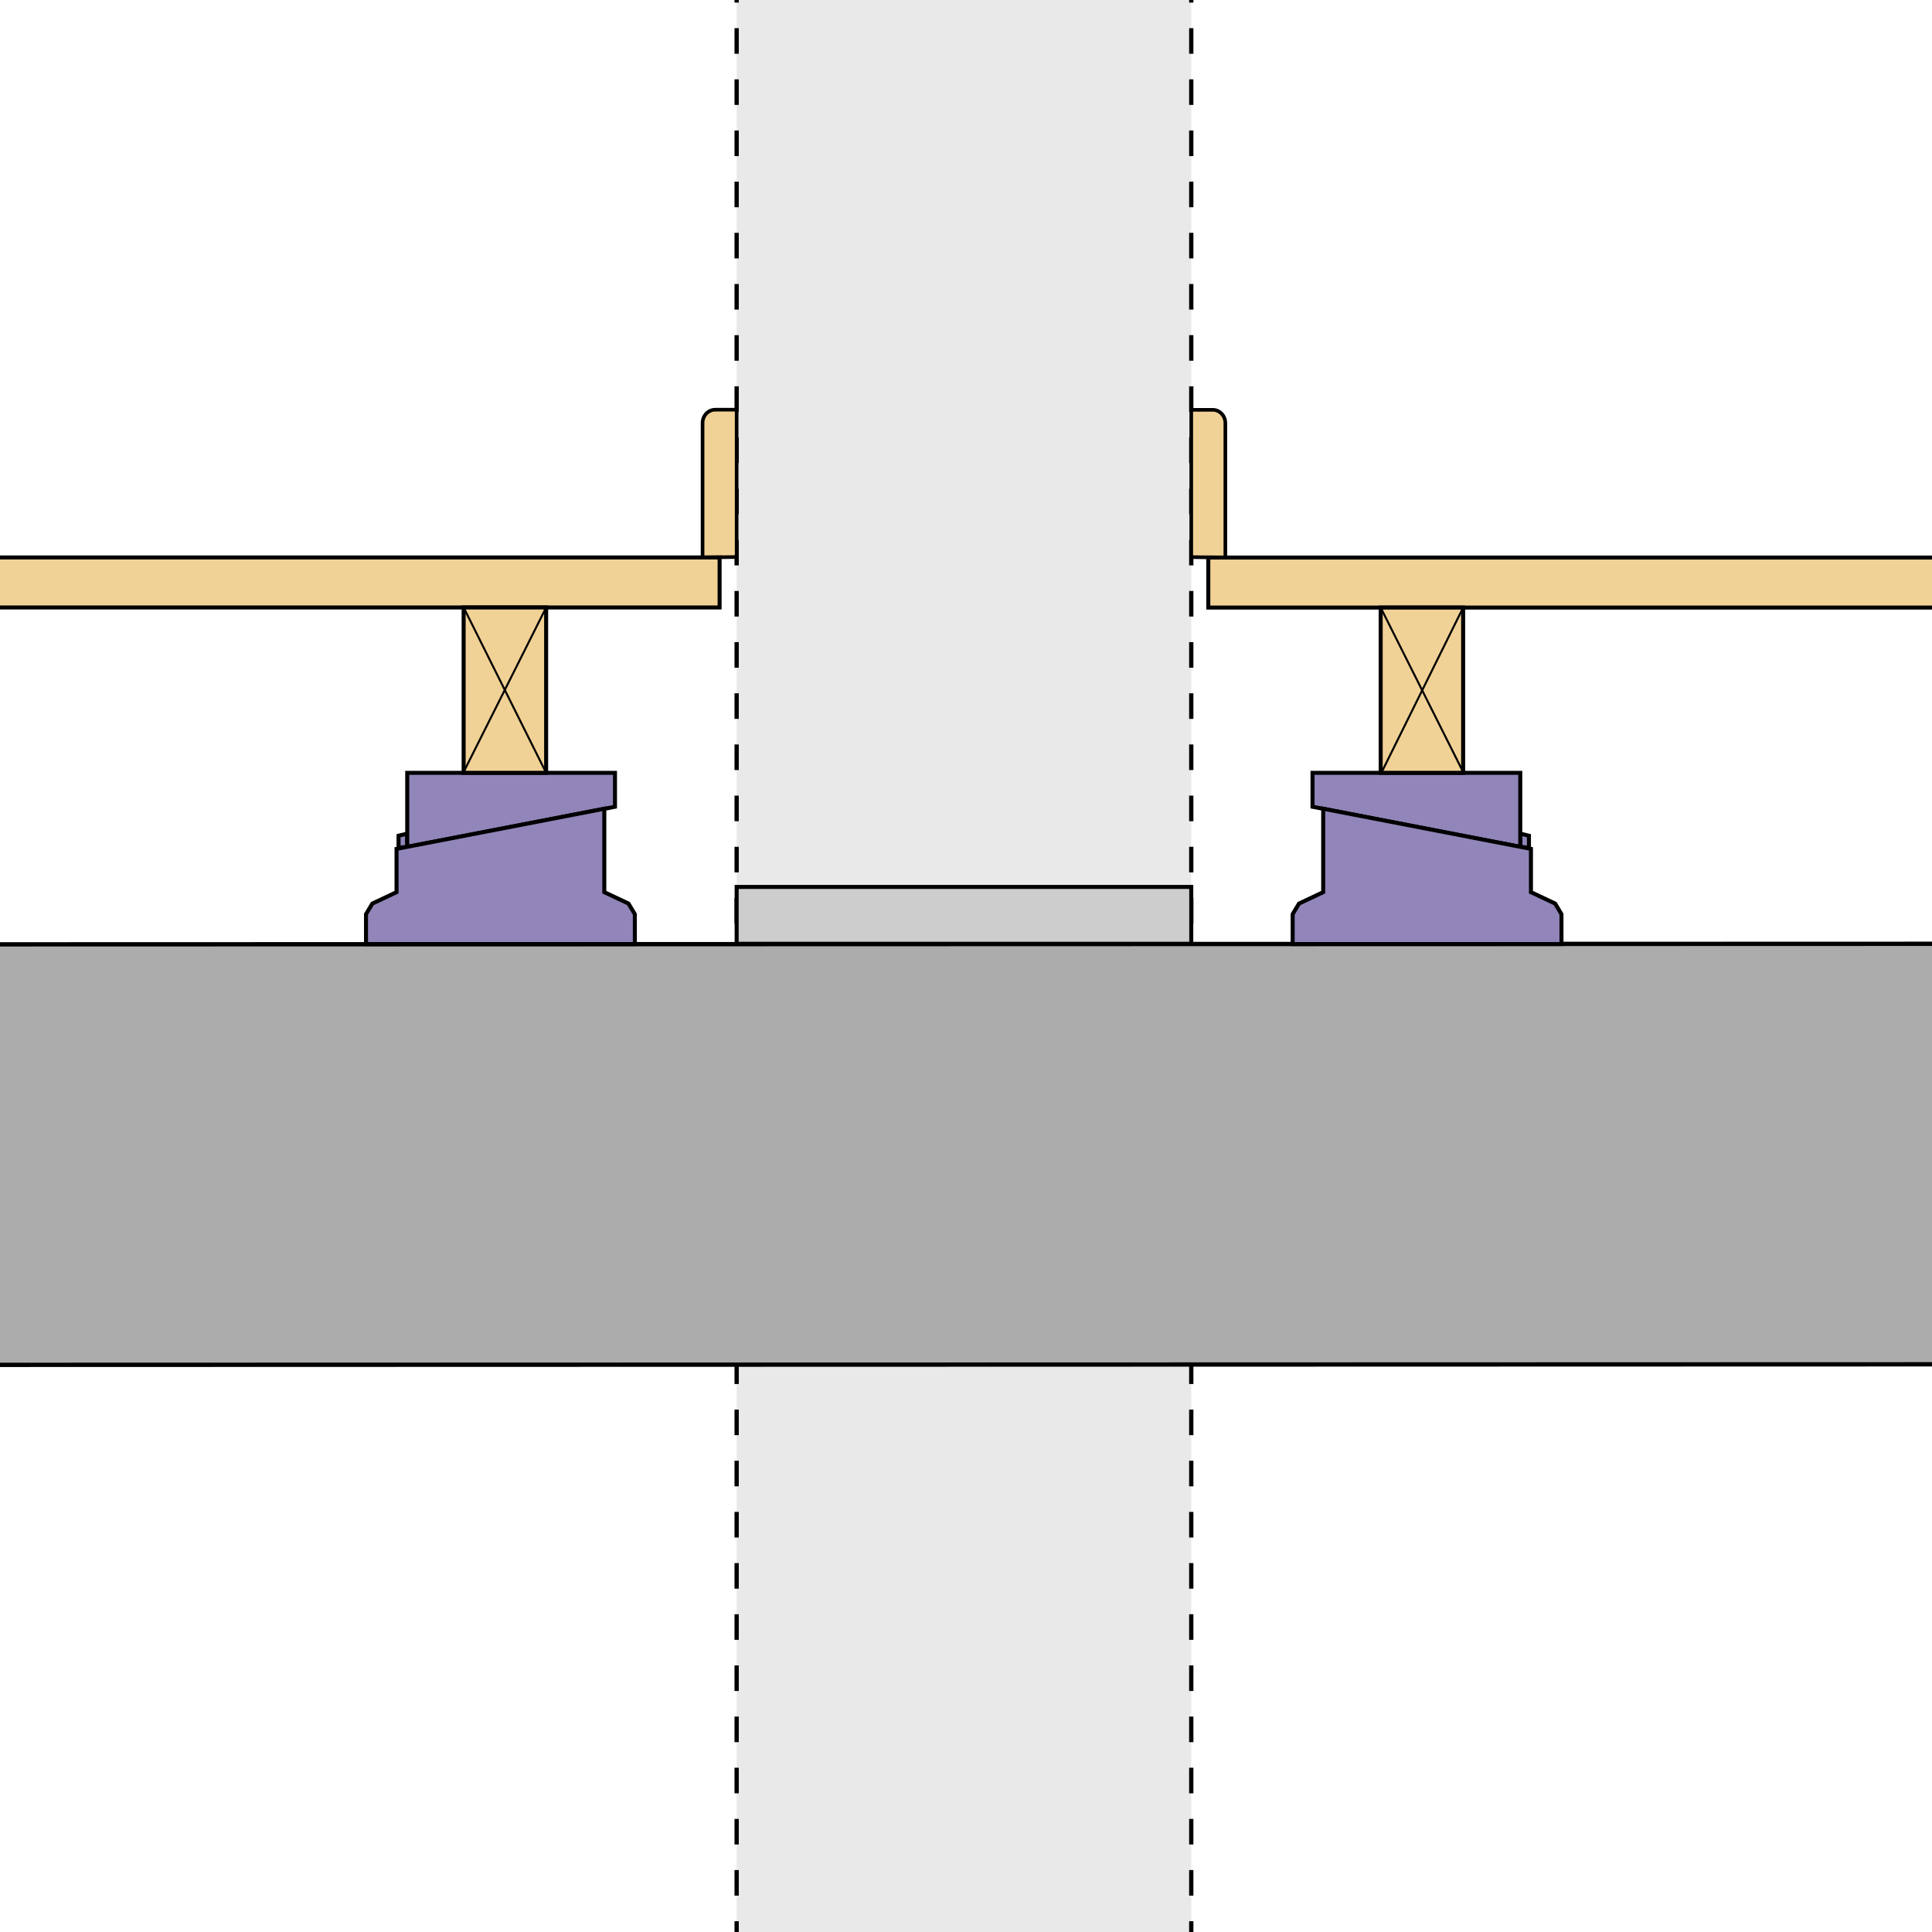 <?xml version="1.0" encoding="UTF-8"?>
<svg xmlns="http://www.w3.org/2000/svg" xmlns:xlink="http://www.w3.org/1999/xlink" width="240.94pt" height="240.95pt" viewBox="0 0 240.94 240.95" version="1.1">
<defs>
<clipPath id="clip1">
  <path d="M 91 0 L 149 0 L 149 240.949 L 91 240.949 Z M 91 0 "/>
</clipPath>
<clipPath id="clip2">
  <path d="M 91 0 L 93 0 L 93 240.949 L 91 240.949 Z M 91 0 "/>
</clipPath>
<clipPath id="clip3">
  <path d="M 148 0 L 149 0 L 149 240.949 L 148 240.949 Z M 148 0 "/>
</clipPath>
<clipPath id="clip4">
  <path d="M 0 117 L 240.941 117 L 240.941 171 L 0 171 Z M 0 117 "/>
</clipPath>
<clipPath id="clip5">
  <path d="M 0 114 L 240.941 114 L 240.941 174 L 0 174 Z M 0 114 "/>
</clipPath>
<clipPath id="clip6">
  <path d="M 150 69 L 240.941 69 L 240.941 76 L 150 76 Z M 150 69 "/>
</clipPath>
<clipPath id="clip7">
  <path d="M 150 69 L 240.941 69 L 240.941 77 L 150 77 Z M 150 69 "/>
</clipPath>
</defs>
<g id="surface1">
<g clip-path="url(#clip1)" clip-rule="nonzero">
<path style=" stroke:none;fill-rule:nonzero;fill:rgb(91.406%,91.406%,91.406%);fill-opacity:1;" d="M 148.562 260.34 L 91.867 260.34 L 91.867 -7.66 L 148.562 -7.66 L 148.562 260.34 "/>
</g>
<g clip-path="url(#clip2)" clip-rule="nonzero">
<path style="fill:none;stroke-width:5.337;stroke-linecap:butt;stroke-linejoin:miter;stroke:rgb(0%,0%,0%);stroke-opacity:1;stroke-dasharray:31.903,31.903;stroke-miterlimit:4;" d="M 918.672 -145.969 L 918.672 2454.148 " transform="matrix(0.1,0,0,-0.1,0,240.95)"/>
</g>
<g clip-path="url(#clip3)" clip-rule="nonzero">
<path style="fill:none;stroke-width:5.337;stroke-linecap:butt;stroke-linejoin:miter;stroke:rgb(0%,0%,0%);stroke-opacity:1;stroke-dasharray:31.903,31.903;stroke-miterlimit:4;" d="M 1485.625 2438.172 L 1485.625 -161.945 " transform="matrix(0.1,0,0,-0.1,0,240.95)"/>
</g>
<g clip-path="url(#clip4)" clip-rule="nonzero">
<path style=" stroke:none;fill-rule:nonzero;fill:rgb(67.381%,67.381%,67.381%);fill-opacity:1;" d="M 252.102 117.699 L -11.656 117.773 L -11.539 170.215 L 252.219 170.141 L 252.102 117.699 "/>
</g>
<g clip-path="url(#clip5)" clip-rule="nonzero">
<path style="fill:none;stroke-width:5.382;stroke-linecap:butt;stroke-linejoin:miter;stroke:rgb(0%,0%,0%);stroke-opacity:1;stroke-miterlimit:4;" d="M 2521.016 1232.508 L -116.562 1231.766 L -115.391 707.352 L 2522.188 708.094 Z M 2521.016 1232.508 " transform="matrix(0.1,0,0,-0.1,0,240.95)"/>
</g>
<path style=" stroke:none;fill-rule:nonzero;fill:rgb(56.834%,52.147%,72.459%);fill-opacity:1;" d="M 49.703 105.711 L 49.703 104.223 L 50.785 103.961 L 50.785 105.617 L 49.703 105.711 "/>
<path style="fill:none;stroke-width:5;stroke-linecap:butt;stroke-linejoin:miter;stroke:rgb(0%,0%,0%);stroke-opacity:1;stroke-miterlimit:4;" d="M 497.031 1352.391 L 497.031 1367.273 L 507.852 1369.891 L 507.852 1353.328 Z M 497.031 1352.391 " transform="matrix(0.1,0,0,-0.1,0,240.95)"/>
<path style=" stroke:none;fill-rule:nonzero;fill:rgb(56.834%,52.147%,72.459%);fill-opacity:1;" d="M 50.785 96.379 L 76.695 96.379 L 76.695 100.609 L 50.785 105.617 L 50.785 96.379 "/>
<path style="fill:none;stroke-width:5;stroke-linecap:butt;stroke-linejoin:miter;stroke:rgb(0%,0%,0%);stroke-opacity:1;stroke-miterlimit:4;" d="M 507.852 1445.711 L 766.953 1445.711 L 766.953 1403.406 L 507.852 1353.328 Z M 507.852 1445.711 " transform="matrix(0.1,0,0,-0.1,0,240.95)"/>
<path style=" stroke:none;fill-rule:nonzero;fill:rgb(56.834%,52.147%,72.459%);fill-opacity:1;" d="M 46.438 112.684 L 49.453 111.262 L 49.453 105.863 L 75.363 100.855 L 75.363 111.262 L 78.379 112.684 L 79.172 114.008 L 79.172 117.734 L 45.645 117.734 L 45.645 114.008 L 46.438 112.684 "/>
<path style="fill:none;stroke-width:5;stroke-linecap:butt;stroke-linejoin:miter;stroke:rgb(0%,0%,0%);stroke-opacity:1;stroke-miterlimit:4;" d="M 464.375 1282.664 L 494.531 1296.883 L 494.531 1350.867 L 753.633 1400.945 L 753.633 1296.883 L 783.789 1282.664 L 791.719 1269.422 L 791.719 1232.156 L 456.445 1232.156 L 456.445 1269.422 Z M 464.375 1282.664 " transform="matrix(0.1,0,0,-0.1,0,240.95)"/>
<path style=" stroke:none;fill-rule:nonzero;fill:rgb(94.531%,82.422%,58.789%);fill-opacity:1;" d="M 87.617 69.52 L 87.617 52.75 C 87.617 51.836 88.324 51.094 89.199 51.094 L 91.867 51.094 L 91.867 69.465 L 87.617 69.52 "/>
<path style="fill:none;stroke-width:4.507;stroke-linecap:butt;stroke-linejoin:miter;stroke:rgb(0%,0%,0%);stroke-opacity:1;stroke-miterlimit:4;" d="M 876.172 1714.305 L 876.172 1882 C 876.172 1891.141 883.242 1898.562 891.992 1898.562 L 918.672 1898.562 L 918.672 1714.852 Z M 876.172 1714.305 " transform="matrix(0.1,0,0,-0.1,0,240.95)"/>
<path style=" stroke:none;fill-rule:nonzero;fill:rgb(94.531%,82.422%,58.789%);fill-opacity:1;" d="M 89.742 69.52 L -8.848 69.52 L -8.848 75.758 L 89.742 75.758 L 89.742 69.52 "/>
<path style="fill:none;stroke-width:5;stroke-linecap:butt;stroke-linejoin:miter;stroke:rgb(0%,0%,0%);stroke-opacity:1;stroke-miterlimit:4;" d="M 897.422 1714.305 L -88.477 1714.305 L -88.477 1651.922 L 897.422 1651.922 Z M 897.422 1714.305 " transform="matrix(0.1,0,0,-0.1,0,240.95)"/>
<path style=" stroke:none;fill-rule:nonzero;fill:rgb(94.531%,82.422%,58.789%);fill-opacity:1;" d="M 68.109 96.379 L 57.82 96.379 L 57.82 75.758 L 68.109 75.758 L 68.109 96.379 "/>
<path style="fill:none;stroke-width:5;stroke-linecap:butt;stroke-linejoin:miter;stroke:rgb(0%,0%,0%);stroke-opacity:1;stroke-miterlimit:4;" d="M 681.094 1445.711 L 578.203 1445.711 L 578.203 1651.922 L 681.094 1651.922 Z M 681.094 1445.711 " transform="matrix(0.1,0,0,-0.1,0,240.95)"/>
<path style="fill:none;stroke-width:2.5;stroke-linecap:butt;stroke-linejoin:miter;stroke:rgb(0%,0%,0%);stroke-opacity:1;stroke-miterlimit:4;" d="M 578.203 1651.922 L 681.094 1445.711 " transform="matrix(0.1,0,0,-0.1,0,240.95)"/>
<path style="fill:none;stroke-width:2.5;stroke-linecap:butt;stroke-linejoin:miter;stroke:rgb(0%,0%,0%);stroke-opacity:1;stroke-miterlimit:4;" d="M 681.094 1651.922 L 578.047 1446.414 " transform="matrix(0.1,0,0,-0.1,0,240.95)"/>
<path style=" stroke:none;fill-rule:nonzero;fill:rgb(56.834%,52.147%,72.459%);fill-opacity:1;" d="M 190.676 105.711 L 190.676 104.223 L 189.594 103.961 L 189.594 105.617 L 190.676 105.711 "/>
<path style="fill:none;stroke-width:5;stroke-linecap:butt;stroke-linejoin:miter;stroke:rgb(0%,0%,0%);stroke-opacity:1;stroke-miterlimit:4;" d="M 1906.758 1352.391 L 1906.758 1367.273 L 1895.938 1369.891 L 1895.938 1353.328 Z M 1906.758 1352.391 " transform="matrix(0.1,0,0,-0.1,0,240.95)"/>
<path style=" stroke:none;fill-rule:nonzero;fill:rgb(56.834%,52.147%,72.459%);fill-opacity:1;" d="M 189.594 96.379 L 163.684 96.379 L 163.684 100.609 L 189.594 105.617 L 189.594 96.379 "/>
<path style="fill:none;stroke-width:5;stroke-linecap:butt;stroke-linejoin:miter;stroke:rgb(0%,0%,0%);stroke-opacity:1;stroke-miterlimit:4;" d="M 1895.938 1445.711 L 1636.836 1445.711 L 1636.836 1403.406 L 1895.938 1353.328 Z M 1895.938 1445.711 " transform="matrix(0.1,0,0,-0.1,0,240.95)"/>
<path style=" stroke:none;fill-rule:nonzero;fill:rgb(56.834%,52.147%,72.459%);fill-opacity:1;" d="M 193.941 112.684 L 190.926 111.262 L 190.926 105.863 L 165.016 100.855 L 165.016 111.262 L 162 112.684 L 161.207 114.008 L 161.207 117.734 L 194.73 117.734 L 194.73 114.008 L 193.941 112.684 "/>
<path style="fill:none;stroke-width:5;stroke-linecap:butt;stroke-linejoin:miter;stroke:rgb(0%,0%,0%);stroke-opacity:1;stroke-miterlimit:4;" d="M 1939.414 1282.664 L 1909.258 1296.883 L 1909.258 1350.867 L 1650.156 1400.945 L 1650.156 1296.883 L 1620 1282.664 L 1612.07 1269.422 L 1612.07 1232.156 L 1947.305 1232.156 L 1947.305 1269.422 Z M 1939.414 1282.664 " transform="matrix(0.1,0,0,-0.1,0,240.95)"/>
<path style=" stroke:none;fill-rule:nonzero;fill:rgb(94.531%,82.422%,58.789%);fill-opacity:1;" d="M 152.812 69.531 L 152.812 52.762 C 152.812 51.848 152.105 51.109 151.234 51.109 L 148.562 51.109 L 148.562 69.477 L 152.812 69.531 "/>
<path style="fill:none;stroke-width:4.507;stroke-linecap:butt;stroke-linejoin:miter;stroke:rgb(0%,0%,0%);stroke-opacity:1;stroke-miterlimit:4;" d="M 1528.125 1714.188 L 1528.125 1881.883 C 1528.125 1891.023 1521.055 1898.406 1512.344 1898.406 L 1485.625 1898.406 L 1485.625 1714.734 Z M 1528.125 1714.188 " transform="matrix(0.1,0,0,-0.1,0,240.95)"/>
<g clip-path="url(#clip6)" clip-rule="nonzero">
<path style=" stroke:none;fill-rule:nonzero;fill:rgb(94.531%,82.422%,58.789%);fill-opacity:1;" d="M 150.688 69.531 L 249.277 69.531 L 249.277 75.77 L 150.688 75.77 L 150.688 69.531 "/>
</g>
<g clip-path="url(#clip7)" clip-rule="nonzero">
<path style="fill:none;stroke-width:5;stroke-linecap:butt;stroke-linejoin:miter;stroke:rgb(0%,0%,0%);stroke-opacity:1;stroke-miterlimit:4;" d="M 1506.875 1714.188 L 2492.773 1714.188 L 2492.773 1651.805 L 1506.875 1651.805 Z M 1506.875 1714.188 " transform="matrix(0.1,0,0,-0.1,0,240.95)"/>
</g>
<path style=" stroke:none;fill-rule:nonzero;fill:rgb(94.531%,82.422%,58.789%);fill-opacity:1;" d="M 172.184 96.379 L 182.469 96.379 L 182.469 75.77 L 172.184 75.77 L 172.184 96.379 "/>
<path style="fill:none;stroke-width:5;stroke-linecap:butt;stroke-linejoin:miter;stroke:rgb(0%,0%,0%);stroke-opacity:1;stroke-miterlimit:4;" d="M 1721.836 1445.711 L 1824.688 1445.711 L 1824.688 1651.805 L 1721.836 1651.805 Z M 1721.836 1445.711 " transform="matrix(0.1,0,0,-0.1,0,240.95)"/>
<path style="fill:none;stroke-width:2.5;stroke-linecap:butt;stroke-linejoin:miter;stroke:rgb(0%,0%,0%);stroke-opacity:1;stroke-miterlimit:4;" d="M 1824.688 1651.805 L 1722.695 1445.711 " transform="matrix(0.1,0,0,-0.1,0,240.95)"/>
<path style="fill:none;stroke-width:2.5;stroke-linecap:butt;stroke-linejoin:miter;stroke:rgb(0%,0%,0%);stroke-opacity:1;stroke-miterlimit:4;" d="M 1721.836 1651.805 L 1824.844 1446.414 " transform="matrix(0.1,0,0,-0.1,0,240.95)"/>
<path style=" stroke:none;fill-rule:nonzero;fill:rgb(80.469%,80.469%,80.469%);fill-opacity:1;" d="M 148.562 110.609 L 91.867 110.609 L 91.867 117.699 L 148.562 117.699 L 148.562 110.609 "/>
<path style="fill:none;stroke-width:5;stroke-linecap:butt;stroke-linejoin:miter;stroke:rgb(0%,0%,0%);stroke-opacity:1;stroke-miterlimit:4;" d="M 1485.625 1303.406 L 918.672 1303.406 L 918.672 1232.508 L 1485.625 1232.508 Z M 1485.625 1303.406 " transform="matrix(0.1,0,0,-0.1,0,240.95)"/>
</g>
</svg>
